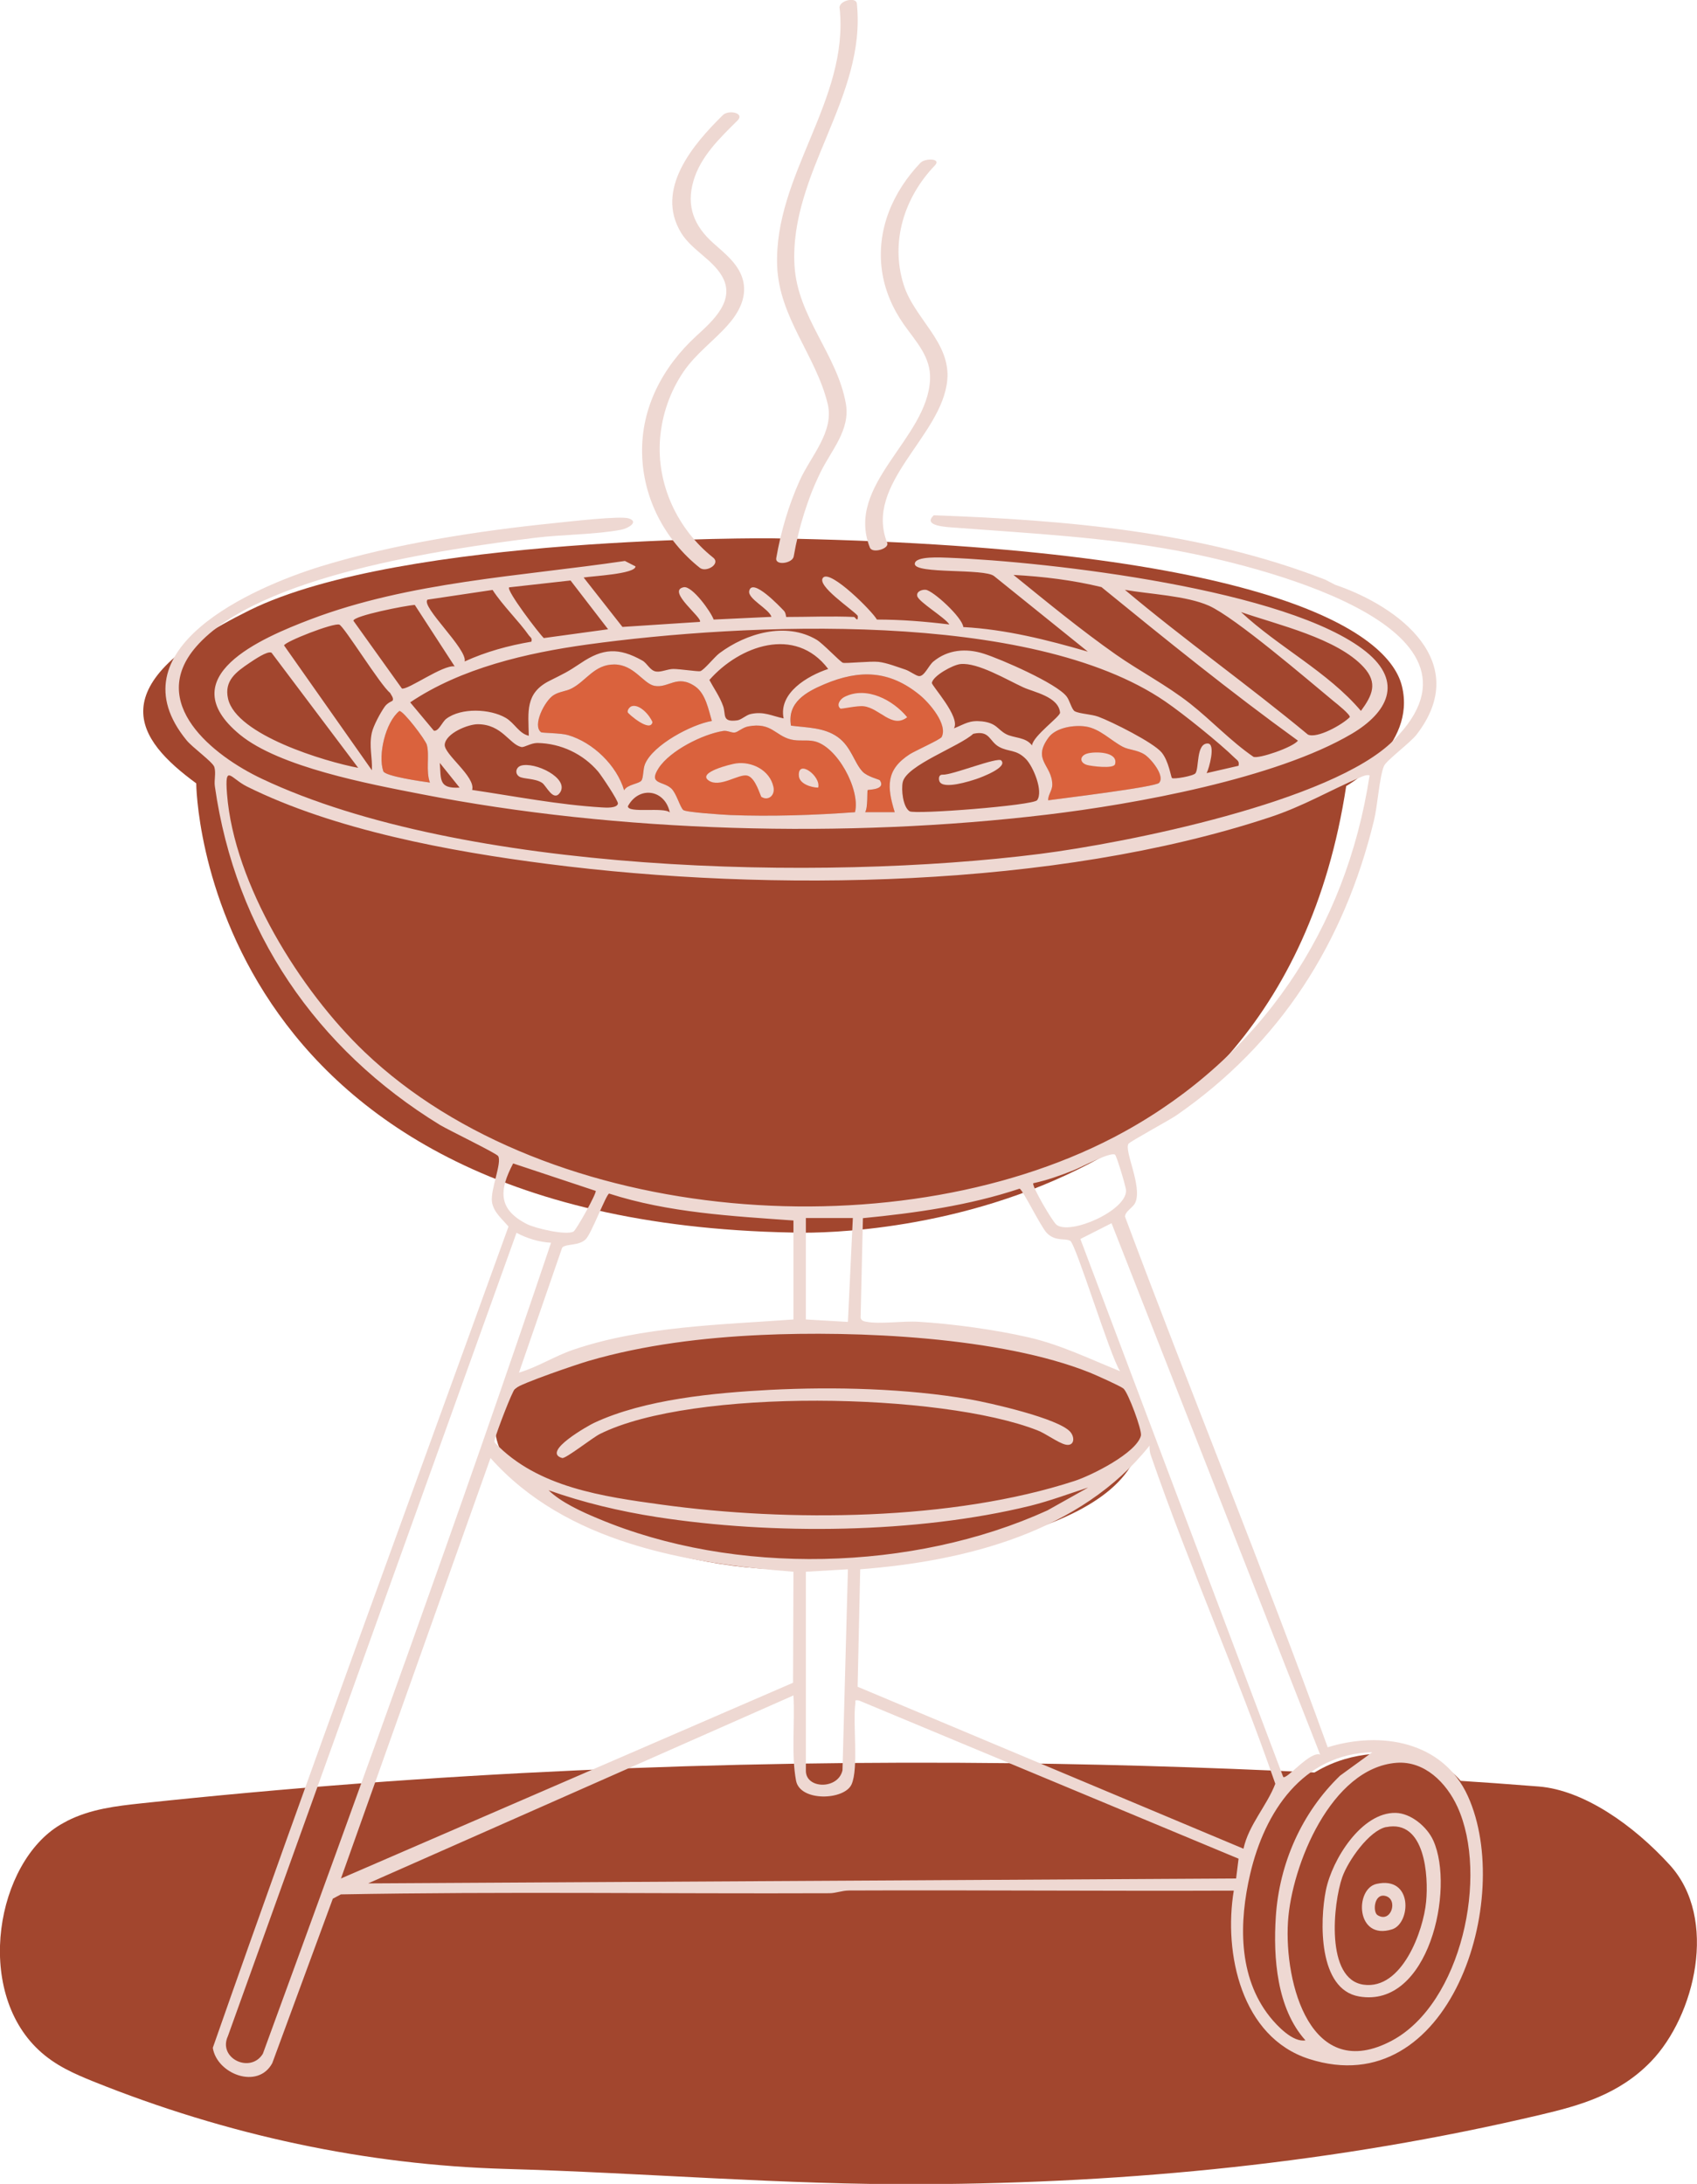 <svg xmlns="http://www.w3.org/2000/svg" id="Calque_2" data-name="Calque 2" viewBox="0 0 131.19 168.81"><defs><style>      .cls-1 {        fill: #da623d;      }      .cls-2 {        fill: #a2462e;      }      .cls-3 {        fill: #eed8d2;      }    </style></defs><g id="Calque_2-2" data-name="Calque 2"><g><path class="cls-2" d="M5.2,140.75c-.18.09-.35.19-.53.29-4.94,2.92-6.68,12.74-1.68,17.42,1.28,1.2,2.75,1.83,4.2,2.42,10.41,4.19,21.15,6.46,31.91,6.77,10.73.3,21.47,1.24,32.24,1.18,15.99-.08,32-1.64,47.81-5.38,2.96-.7,6.01-1.54,8.49-4.11,3.39-3.52,5.22-11.04,1.45-15.18-2.82-3.1-6.66-5.79-10.13-6.07-4.48-.36-8.97-.63-13.46-.88-9.09-.5-18.18-.81-27.27-.92-22.45-.26-44.91.71-67.3,3.1-1.94.21-3.9.43-5.74,1.36"></path><path class="cls-2" d="M109.05,135.71s-10.84-2.48-12.89,11.09,9.53,12.65,9.53,12.65c0,0,6.8.17,8.76-11.79s-5.4-11.95-5.4-11.95Z"></path><path class="cls-2" d="M62.31,102.86s-24.43.32-24.06,7.45c.37,7.12,16.25,11.76,24.77,10.91s25.97-2.68,25.22-11.43l-1.17-2.87s-11.82-5.23-24.76-4.05Z"></path><path class="cls-2" d="M59.68,41.61s-28.63-.25-40.39,5.56c-11.76,5.81-8.76,9.98-4.12,13.38,0,0,.17,33.85,46.04,34.72,0,0,37.33,1.81,42.86-34.51,0,0,5.45-3.08,4.31-7.72-1.13-4.64-11.95-10.82-48.71-11.43Z"></path><g><path class="cls-1" d="M33.24,60.5c-.34-.91-.02-2.09-.24-2.92-.1-.39-1.84-2.68-2.13-2.62-1.08.88-1.66,3.41-1.24,4.65.13.39,3,.8,3.61.88Z"></path><path class="cls-1" d="M89.62,60.49c.45-.53-.66-1.87-1.14-2.17-.58-.37-1.2-.34-1.69-.6-.91-.48-1.76-1.39-2.84-1.56-.91-.14-2.32.07-2.89.85-1.29,1.76.27,2.1.29,3.64,0,.46-.33.77-.32,1.21,1.01-.14,8.3-1.02,8.58-1.35Z"></path><path class="cls-1" d="M72.78,57.02c.58-.98-.95-2.72-1.68-3.31-2.33-1.9-4.63-1.97-7.34-.83-1.42.6-2.91,1.41-2.6,3.21,1.22.16,2.56.13,3.61.88s1.26,1.96,1.92,2.67c.36.39,1.29.61,1.34.67.5.76-.89.71-.94.76-.06.06.03,1.39-.2,1.71h2.29c-.61-1.98-.69-3.28,1.16-4.48.41-.26,2.32-1.12,2.43-1.3Z"></path><path class="cls-1" d="M66.1,62.77c.42-1.75-1.4-5.12-3.18-5.48-.59-.12-1.15.02-1.78-.13-1.23-.31-1.5-1.35-3.3-1.01-.43.08-.8.44-1.03.47-.26.04-.57-.17-.9-.12-1.58.25-4.1,1.51-4.99,2.87-.83,1.28.34.98.98,1.58.4.38.66,1.42.92,1.66.2.18,3.01.36,3.63.39,3.16.12,6.53.01,9.64-.22Z"></path><path class="cls-1" d="M55.03,55.72c-.26-.87-.48-2.09-1.27-2.65-1.42-.99-2.08.16-3.18-.06-.86-.18-1.57-1.65-3.1-1.65s-2.15,1.26-3.28,1.85c-.46.24-.93.23-1.4.52-.68.42-1.67,2.35-.97,2.87.08.06,1.56.06,2.08.22,1.93.56,3.77,2.34,4.34,4.27.23-.46,1.17-.5,1.34-.76.16-.23.11-.87.27-1.26.61-1.49,3.61-3.08,5.17-3.34Z"></path><g><path class="cls-3" d="M66.02,47.69c.09,0,.33.49.29-.09-.39-.48-3.26-2.36-2.67-2.96s3.8,2.61,4.15,3.25c1.86,0,3.75.15,5.6.38-.32-.53-2.39-1.75-2.48-2.2-.08-.37.39-.51.66-.48.57.07,2.82,2.12,2.9,2.88,3.29.18,6.49.99,9.63,1.9l-7.25-5.84c-.75-.61-6.12-.14-6.13-.94,0-.64,2.12-.49,2.58-.48,7.81.31,26.32,2.44,32.31,7.27,2.91,2.35,1.65,4.71-1.11,6.34-5.86,3.46-16.77,5.44-23.57,6.25-15.49,1.85-33.14,1.4-48.44-1.6-3.95-.77-10.89-2.07-13.95-4.59-5.41-4.46,1.7-7.47,5.45-8.9,7.68-2.92,16.25-3.33,24.32-4.52l.82.42c0,.59-3.37.75-4.01.86l3,3.82,5.98-.39c.3-.26-2.62-2.41-1.24-2.68.65-.12,2.11,1.91,2.31,2.5l4.47-.21c-.2-.63-1.85-1.39-1.72-2,.23-1.07,2.38,1.22,2.68,1.53.16.16.16.48.18.48,1.73,0,3.54-.08,5.26,0ZM100.34,57.25c-5.2-3.76-10.21-7.81-15.19-11.87-2.22-.54-4.52-.82-6.8-.94,2.59,2.1,5.18,4.23,7.91,6.15,1.84,1.29,3.92,2.36,5.75,3.8,1.66,1.31,3.13,2.9,4.89,4.11.41.17,3.05-.73,3.44-1.25ZM44.1,44.87l-4.74.53c-.24.23,2.3,3.56,2.68,3.92l4.97-.68-2.91-3.78ZM41.08,49.6c.08-.29-.07-.32-.19-.48-.8-1.14-2.02-2.3-2.81-3.52l-5.03.75c-.55.52,3.11,3.83,2.87,4.78,1.63-.75,3.39-1.23,5.16-1.53ZM86.96,45.59c4.6,3.87,9.52,7.35,14.15,11.19.72.33,2.67-.77,3.24-1.35.04-.2-1.01-1.04-1.25-1.23-2.02-1.67-7.61-6.47-9.64-7.38-1.76-.78-4.59-.89-6.51-1.23ZM32.06,46.76c-.63.03-4.72.83-4.74,1.22l3.75,5.24c.45.14,3.18-1.86,4.08-1.71l-3.09-4.76ZM105.43,51.58c-2.05-2.25-6.69-3.29-9.49-4.27,2.9,2.71,6.7,4.61,9.27,7.64.89-1.21,1.32-2.16.22-3.37ZM30.35,54.16c.11-.19-.11-.44-.2-.61-.72-.55-3.56-5.15-3.92-5.27-.47-.15-4.21,1.32-4.27,1.61l6.79,9.65c.05-1-.23-1.82-.01-2.88.12-.56.67-1.57,1.01-2.05.21-.29.58-.42.6-.45ZM95.75,59.16c.07-.32-.1-.39-.29-.57-1.18-1.16-3.99-3.42-5.38-4.37-10.39-7.12-32.56-6.07-44.68-4.4-4.69.65-9.75,1.82-13.69,4.47l1.83,2.19c.37.08.64-.68.96-.92,1.15-.87,3.38-.78,4.6-.07.68.4,1.03,1.22,1.78,1.38-.04-1.86-.29-3.29,1.59-4.24,1.15-.58,1.35-.65,2.44-1.38,1.69-1.14,2.91-1.22,4.75-.19.39.22.59.79,1.08.85.4.05.87-.2,1.32-.2.5,0,1.88.21,2.07.17.29-.07,1.1-1.1,1.49-1.39,2.06-1.54,5.13-2.45,7.51-1.04.5.3,1.8,1.69,2.03,1.78.2.07,2.14-.14,2.76-.07.66.08,1.44.39,2.08.6.33.11.81.48,1.04.5.42.04.74-.81,1.11-1.12,1.13-.94,2.54-1.04,3.88-.62s5.67,2.31,6.43,3.32c.24.31.39,1.01.63,1.14.38.2,1.27.22,1.82.42,1.05.39,4.25,1.99,4.89,2.76.55.66.72,1.9.8,1.98.11.11,1.66-.15,1.82-.37.29-.4.04-2.32.95-2.3.63.02.1,1.94-.09,2.29l2.48-.57ZM64.02,51.7c-2.55-3.36-6.86-1.78-9.18.86.37.69.79,1.26,1.06,2.01.24.65-.13,1.28,1.1,1.11.33-.05.67-.41,1.04-.49,1.02-.22,1.61.15,2.54.34-.41-1.97,1.85-3.29,3.44-3.82ZM27.69,59.35l-6.7-8.9c-.32-.16-1.35.56-1.7.79-1.02.69-1.98,1.37-1.66,2.77.64,2.81,7.51,4.86,10.05,5.34ZM55.03,55.72c-.26-.87-.48-2.09-1.27-2.65-1.42-.99-2.08.16-3.18-.06-.86-.18-1.57-1.65-3.1-1.65s-2.15,1.26-3.28,1.85c-.46.24-.93.23-1.4.52-.68.42-1.67,2.35-.97,2.87.08.06,1.56.06,2.08.22,1.93.56,3.77,2.34,4.34,4.27.23-.46,1.17-.5,1.34-.76.16-.23.11-.87.27-1.26.61-1.49,3.61-3.08,5.17-3.34ZM73.77,56.29c.85-.34,1.16-.63,2.14-.53,1.16.13,1.2.64,1.88.99.59.31,1.51.21,1.99.87.09-.75,2.2-2.24,2.17-2.54-.12-1.24-2.04-1.58-2.84-1.95-1.27-.58-3.52-1.94-4.86-1.8-.59.06-2.11.9-2.21,1.45-.04.2,2.23,2.64,1.71,3.51ZM72.77,57.02c.58-.98-.95-2.72-1.68-3.31-2.33-1.9-4.63-1.97-7.34-.83-1.42.6-2.91,1.41-2.6,3.21,1.22.16,2.56.13,3.61.88s1.26,1.96,1.92,2.67c.36.39,1.29.61,1.34.67.5.76-.89.71-.94.76-.06.06.03,1.39-.2,1.71h2.29c-.61-1.98-.69-3.28,1.16-4.48.41-.26,2.32-1.12,2.43-1.3ZM33.24,60.5c-.34-.91-.02-2.09-.24-2.92-.1-.39-1.84-2.68-2.13-2.62-1.08.88-1.66,3.41-1.24,4.65.13.39,3,.8,3.61.88ZM36.5,61.06c3.31.49,6.68,1.15,10.03,1.35.3.02,1.16.08,1.24-.29.04-.22-1.28-2.18-1.53-2.48-1.16-1.36-2.87-2.18-4.69-2.21-.53,0-1.01.36-1.25.31-.93-.21-1.48-1.75-3.36-1.76-.77,0-2.47.7-2.56,1.57-.07.75,2.41,2.49,2.12,3.51ZM66.1,62.77c.42-1.75-1.4-5.12-3.18-5.48-.59-.12-1.15.02-1.78-.13-1.23-.31-1.5-1.35-3.3-1.01-.43.08-.8.44-1.03.47-.26.04-.57-.17-.9-.12-1.58.25-4.1,1.51-4.99,2.87-.83,1.28.34.98.98,1.58.4.38.66,1.42.92,1.66.2.18,3.01.36,3.63.39,3.16.12,6.53.01,9.64-.22ZM89.62,60.49c.45-.53-.66-1.87-1.14-2.17-.58-.37-1.2-.34-1.69-.6-.91-.48-1.76-1.39-2.84-1.56-.91-.14-2.32.07-2.89.85-1.29,1.76.27,2.1.29,3.64,0,.46-.33.77-.32,1.21,1.01-.14,8.3-1.02,8.58-1.35ZM75.24,56.72c-1.08.99-5.15,2.42-5.45,3.73-.13.57.01,1.94.53,2.26.42.26,9.57-.45,9.86-.86.49-.69-.3-2.59-.86-3.17-.77-.79-1.34-.53-2.1-.96s-.69-1.29-1.98-1ZM35.53,60.88l-1.53-1.91c.1,1.29-.1,2,1.53,1.91ZM51.78,62.8c-.37-1.78-2.38-2.08-3.24-.48,0,.57,2.78.04,3.24.48Z"></path><path class="cls-3" d="M58.88,61.62c-.1-.06-.45-1.51-1.11-1.67s-2.14.99-3,.37,1.71-1.25,2.13-1.31c1.22-.17,2.61.52,2.89,1.81.15.68-.41,1.09-.9.79Z"></path><path class="cls-3" d="M63.25,60.88c-.55-.01-1.44-.29-1.49-.9-.11-1.35,1.73.02,1.49.9Z"></path><path class="cls-3" d="M48.83,54.59c.61-.19,1.39.68,1.61,1.23-.17.84-1.88-.65-1.91-.76-.05-.18.15-.42.3-.47Z"></path><path class="cls-3" d="M64.97,54.77c-.33-.26-.04-.73.33-.91,1.7-.84,3.74.25,4.83,1.58-1.17.91-2.11-.7-3.36-.85-.51-.06-1.73.23-1.8.18Z"></path><path class="cls-3" d="M40.25,59.19c1.08-.35,3.8.97,3.04,2.08-.51.73-1.05-.52-1.37-.75-.53-.37-1.49-.29-1.79-.5-.35-.24-.24-.71.13-.83Z"></path><path class="cls-3" d="M77.4,58.78c.54.53-1.55,1.31-1.91,1.43-.51.17-2.58.84-2.86.19-.07-.16-.09-.53.24-.52.71.05,4.24-1.39,4.54-1.1Z"></path><path class="cls-3" d="M84.04,58.25c.59-.18,2.43-.16,2.16.82-.11.38-1.85.15-2.16.06-.59-.17-.59-.7,0-.88Z"></path></g><g><path class="cls-3" d="M103.21,45.2c4.99,1.69,10.59,6.01,6.31,11.57-.5.65-2.35,2.01-2.53,2.44-.35.83-.5,3.1-.77,4.2-2.3,9.45-7.23,17.23-15.26,22.79-.56.39-3.6,2.03-3.72,2.21-.35.55,1.08,3.28.53,4.54-.18.41-.78.66-.8,1.09,5.12,13.71,10.69,27.26,15.67,41.02,4.12-1.28,8.92-.46,10.84,3.78,3.6,7.95-1.4,23.8-12.28,20.31-5.24-1.68-6.62-8.17-5.82-13.01-9.91.04-19.83-.05-29.74-.01-.55,0-1.02.21-1.53.21-12.57.05-25.2-.14-37.76.09l-.62.33-4.68,12.71c-1.11,2.07-4.28.85-4.6-1.18,7.43-21.21,15.22-42.33,22.86-63.48-.48-.58-1.17-1.11-1.28-1.93-.12-.93.79-3.02.48-3.52-.14-.22-3.82-2-4.49-2.4-9.58-5.87-15.82-14.98-17.41-26.18-.07-.48.1-1.02-.04-1.49-.11-.38-1.69-1.51-2.14-2.06-5.75-7.02,5.03-11.81,10.4-13.46,5.67-1.74,12.16-2.74,18.07-3.34,1.07-.11,5.03-.57,5.7-.36.82.26-.02.77-.59.88-2.02.38-4.55.36-6.64.62-7.03.88-21.4,2.9-26.2,8.41-3.79,4.35,1.25,8.41,5.08,10.22,15.48,7.32,43.23,7.94,60.1,5.81,6.72-.85,22.63-4.04,27.37-8.77,8.99-8.95-11.11-13.63-16.69-14.67s-11.31-1.34-17.15-1.78c-.72-.05-2.6-.13-1.69-.96,10.21.37,20.69,1.24,30.27,4.98M105.88,59.93c-.27-.05-.47.05-.71.15-2.41,1.03-4.41,2.24-7.03,3.1-16.58,5.48-38.56,5.82-55.8,3.6-7.51-.96-16.49-2.62-23.26-5.99-1.24-.62-1.72-1.82-1.53.58.54,6.98,5.67,15.21,10.64,19.95,14.23,13.58,41.8,15.48,58.7,6.17,10.55-5.81,17.17-15.64,18.99-27.56ZM81.66,94.66c1.06.85,5.44-1.09,5.39-2.64,0-.28-.73-2.68-.85-2.77-.35-.24-2.66,1-3.21,1.21-1.01.4-2.05.77-3.11,1-.14.19,1.47,2.95,1.78,3.19ZM46.05,92.05l-6.38-2.12c-1.07,2.04-1.21,3.52,1.05,4.68.66.34,3.02.89,3.61.59.21-.1,1.83-3.01,1.72-3.15ZM82.72,95.91c-.34-.22-1.12.08-1.79-.6-.47-.48-1.87-3.37-2.11-3.43-3.91,1.3-8.02,1.88-12.11,2.28l-.18,7.7c.07.24.24.27.46.31,1.08.2,2.82-.08,4.02,0,2.67.16,5.93.61,8.54,1.21,2.47.57,4.7,1.67,7.04,2.61-.76-1.12-3.4-9.81-3.86-10.09ZM61.34,94.34c-4.76-.34-9.66-.6-14.25-2.08-.21.02-1.36,3.07-1.8,3.52-.54.55-1.54.33-1.83.66l-3.34,9.66c1.45-.43,2.74-1.27,4.17-1.76,5.34-1.83,11.47-1.94,17.05-2.35v-7.65ZM65.93,94.15h-3.63v7.84l3.25.19.38-8.03ZM102.06,135.63l-16.13-41.08-2.41,1.22,15.68,41.58c.27.24,2.09-2.05,2.87-1.72ZM42.61,96.06c-.93-.05-1.86-.33-2.68-.77l-22.31,62.09c-.8,1.72,1.74,2.93,2.7,1.37,7.61-20.81,15.2-41.68,22.28-62.69ZM58.82,103.19c-4.42.2-9.05.76-13.3,2-.87.25-5.25,1.74-5.7,2.14-.23.2-1.43,3.37-1.54,3.84-.03.13-.1.24,0,.37,3.28,3.43,8.33,4.14,12.85,4.76,9.81,1.35,22.48,1.26,31.95-1.83,1.29-.42,4.75-2.14,5.12-3.49.11-.41-.99-3.35-1.35-3.65-.26-.21-2.15-1.05-2.59-1.23-6.91-2.77-18.04-3.25-25.46-2.91ZM96.13,142.9c.4-1.85,1.81-3.32,2.46-5.02-2.95-8.53-6.68-16.86-9.62-25.38-.09-.25-.11-.5-.1-.76-5.32,6.68-14.18,8.93-22.37,9.56l-.2,9.08,29.83,12.52ZM61.34,121.49c-8.36-.65-17.61-2.25-23.42-8.79l-11.56,32.5,34.95-15.13.03-8.57ZM84.09,114.99c-1.48.48-2.91,1.02-4.43,1.4-8.8,2.16-19.95,2.26-28.9.87-2.82-.44-5.66-1.11-8.35-2.07.95.93,2.57,1.67,3.83,2.19,10.54,4.44,24.36,4.09,34.73-.63l3.12-1.75ZM62.3,121.49v15.39c0,1.41,2.49,1.46,2.83-.04l.42-15.54-3.25.19ZM61.34,131.05l-32.88,14.53,67.1-.38.19-1.53-29.35-12.23c-.39-.05-.24,0-.28.28-.2,1.46.27,4.98-.29,6.21s-3.98,1.35-4.29-.29c-.38-2.02-.08-4.53-.2-6.59ZM106.08,135.44c-5.38.15-8.31,4.61-9.43,9.4-.86,3.69-.96,7.93,1.51,11.04.58.73,1.81,2.01,2.76,1.83-2.21-2.45-2.5-6.38-2.29-9.56.27-4.11,2-8.04,4.97-10.9l2.49-1.81ZM107.95,136.26c-5.04.4-8.1,7.91-8.38,12.28-.3,4.77,1.76,12.54,8.04,9.19,5.38-2.88,7.49-12.77,5.06-18.07-.85-1.85-2.53-3.57-4.72-3.4Z"></path><path class="cls-3" d="M59.56,107.43c4.96-.25,10.51-.11,15.39.73,1.51.26,6.92,1.48,7.8,2.53.38.46.28,1.13-.39.97-.57-.14-1.51-.85-2.16-1.1-7.43-2.91-26.66-3.29-33.82.28-.57.28-2.65,1.93-2.92,1.86-1.66-.47,2.13-2.56,2.45-2.71,3.93-1.84,9.33-2.33,13.64-2.56Z"></path><path class="cls-3" d="M107.9,140.13c1.19.03,2.44,1.09,2.91,2.15,1.67,3.73-.36,12.97-5.74,12.04-3.17-.54-3.05-5.83-2.57-8.21s2.76-6.03,5.39-5.98ZM107.17,141.22c-1.34.28-2.96,2.63-3.4,3.87-.71,2.03-1.32,7.91,1.65,8.32s4.62-4.16,4.83-6.42c.19-1.96-.07-6.38-3.09-5.76Z"></path><path class="cls-3" d="M106.41,145.62c2.85-.64,2.66,3.05,1.21,3.51-2.81.89-2.91-3.12-1.21-3.51ZM106.49,148.03c1.06.67,1.63-1.23.61-1.48-.88-.22-.99,1.24-.61,1.48Z"></path></g></g><g><path class="cls-3" d="M55.88,8.9c-2.29,2.25-5.29,5.75-3.21,9.12.81,1.3,2.33,1.98,3.12,3.28,1.14,1.89-.67,3.49-1.96,4.67-2.58,2.37-4.27,5.52-4.19,9.09.07,3.47,1.76,6.68,4.46,8.83.49.39,1.64-.3,1.03-.79-2.77-2.2-4.39-5.67-4.1-9.22.15-1.84.78-3.64,1.82-5.16.95-1.39,2.3-2.34,3.41-3.59.83-.93,1.48-2.1,1.2-3.38-.29-1.29-1.39-2.13-2.32-2.96-1.47-1.31-2.11-2.84-1.53-4.81.55-1.89,2.04-3.31,3.4-4.66.6-.59-.69-.86-1.13-.42h0Z"></path><path class="cls-3" d="M64.91.64c.75,7.09-5.09,12.89-4.83,19.91.15,4,2.98,6.9,3.9,10.64.54,2.18-1.31,4.07-2.16,5.96s-1.45,3.92-1.81,5.99c-.1.61,1.26.41,1.35-.13.39-2.26,1.06-4.44,2.07-6.5.84-1.72,2.32-3.28,1.96-5.31-.67-3.81-3.75-6.71-3.97-10.69-.4-7.14,5.58-13,4.82-20.24-.06-.54-1.4-.23-1.34.36h0Z"></path><path class="cls-3" d="M71.18,12.56c-2.16,2.25-3.44,5.21-3,8.36.21,1.5.82,2.91,1.68,4.14.94,1.34,2.11,2.51,2.04,4.26-.19,4.61-6.59,8.12-4.65,13.01.19.48,1.51.08,1.34-.36-1.83-4.61,4.22-8.22,4.64-12.58.28-2.93-2.55-4.76-3.37-7.38-1.05-3.32.05-6.76,2.41-9.22.54-.57-.76-.56-1.08-.23h0Z"></path></g></g></g></svg>